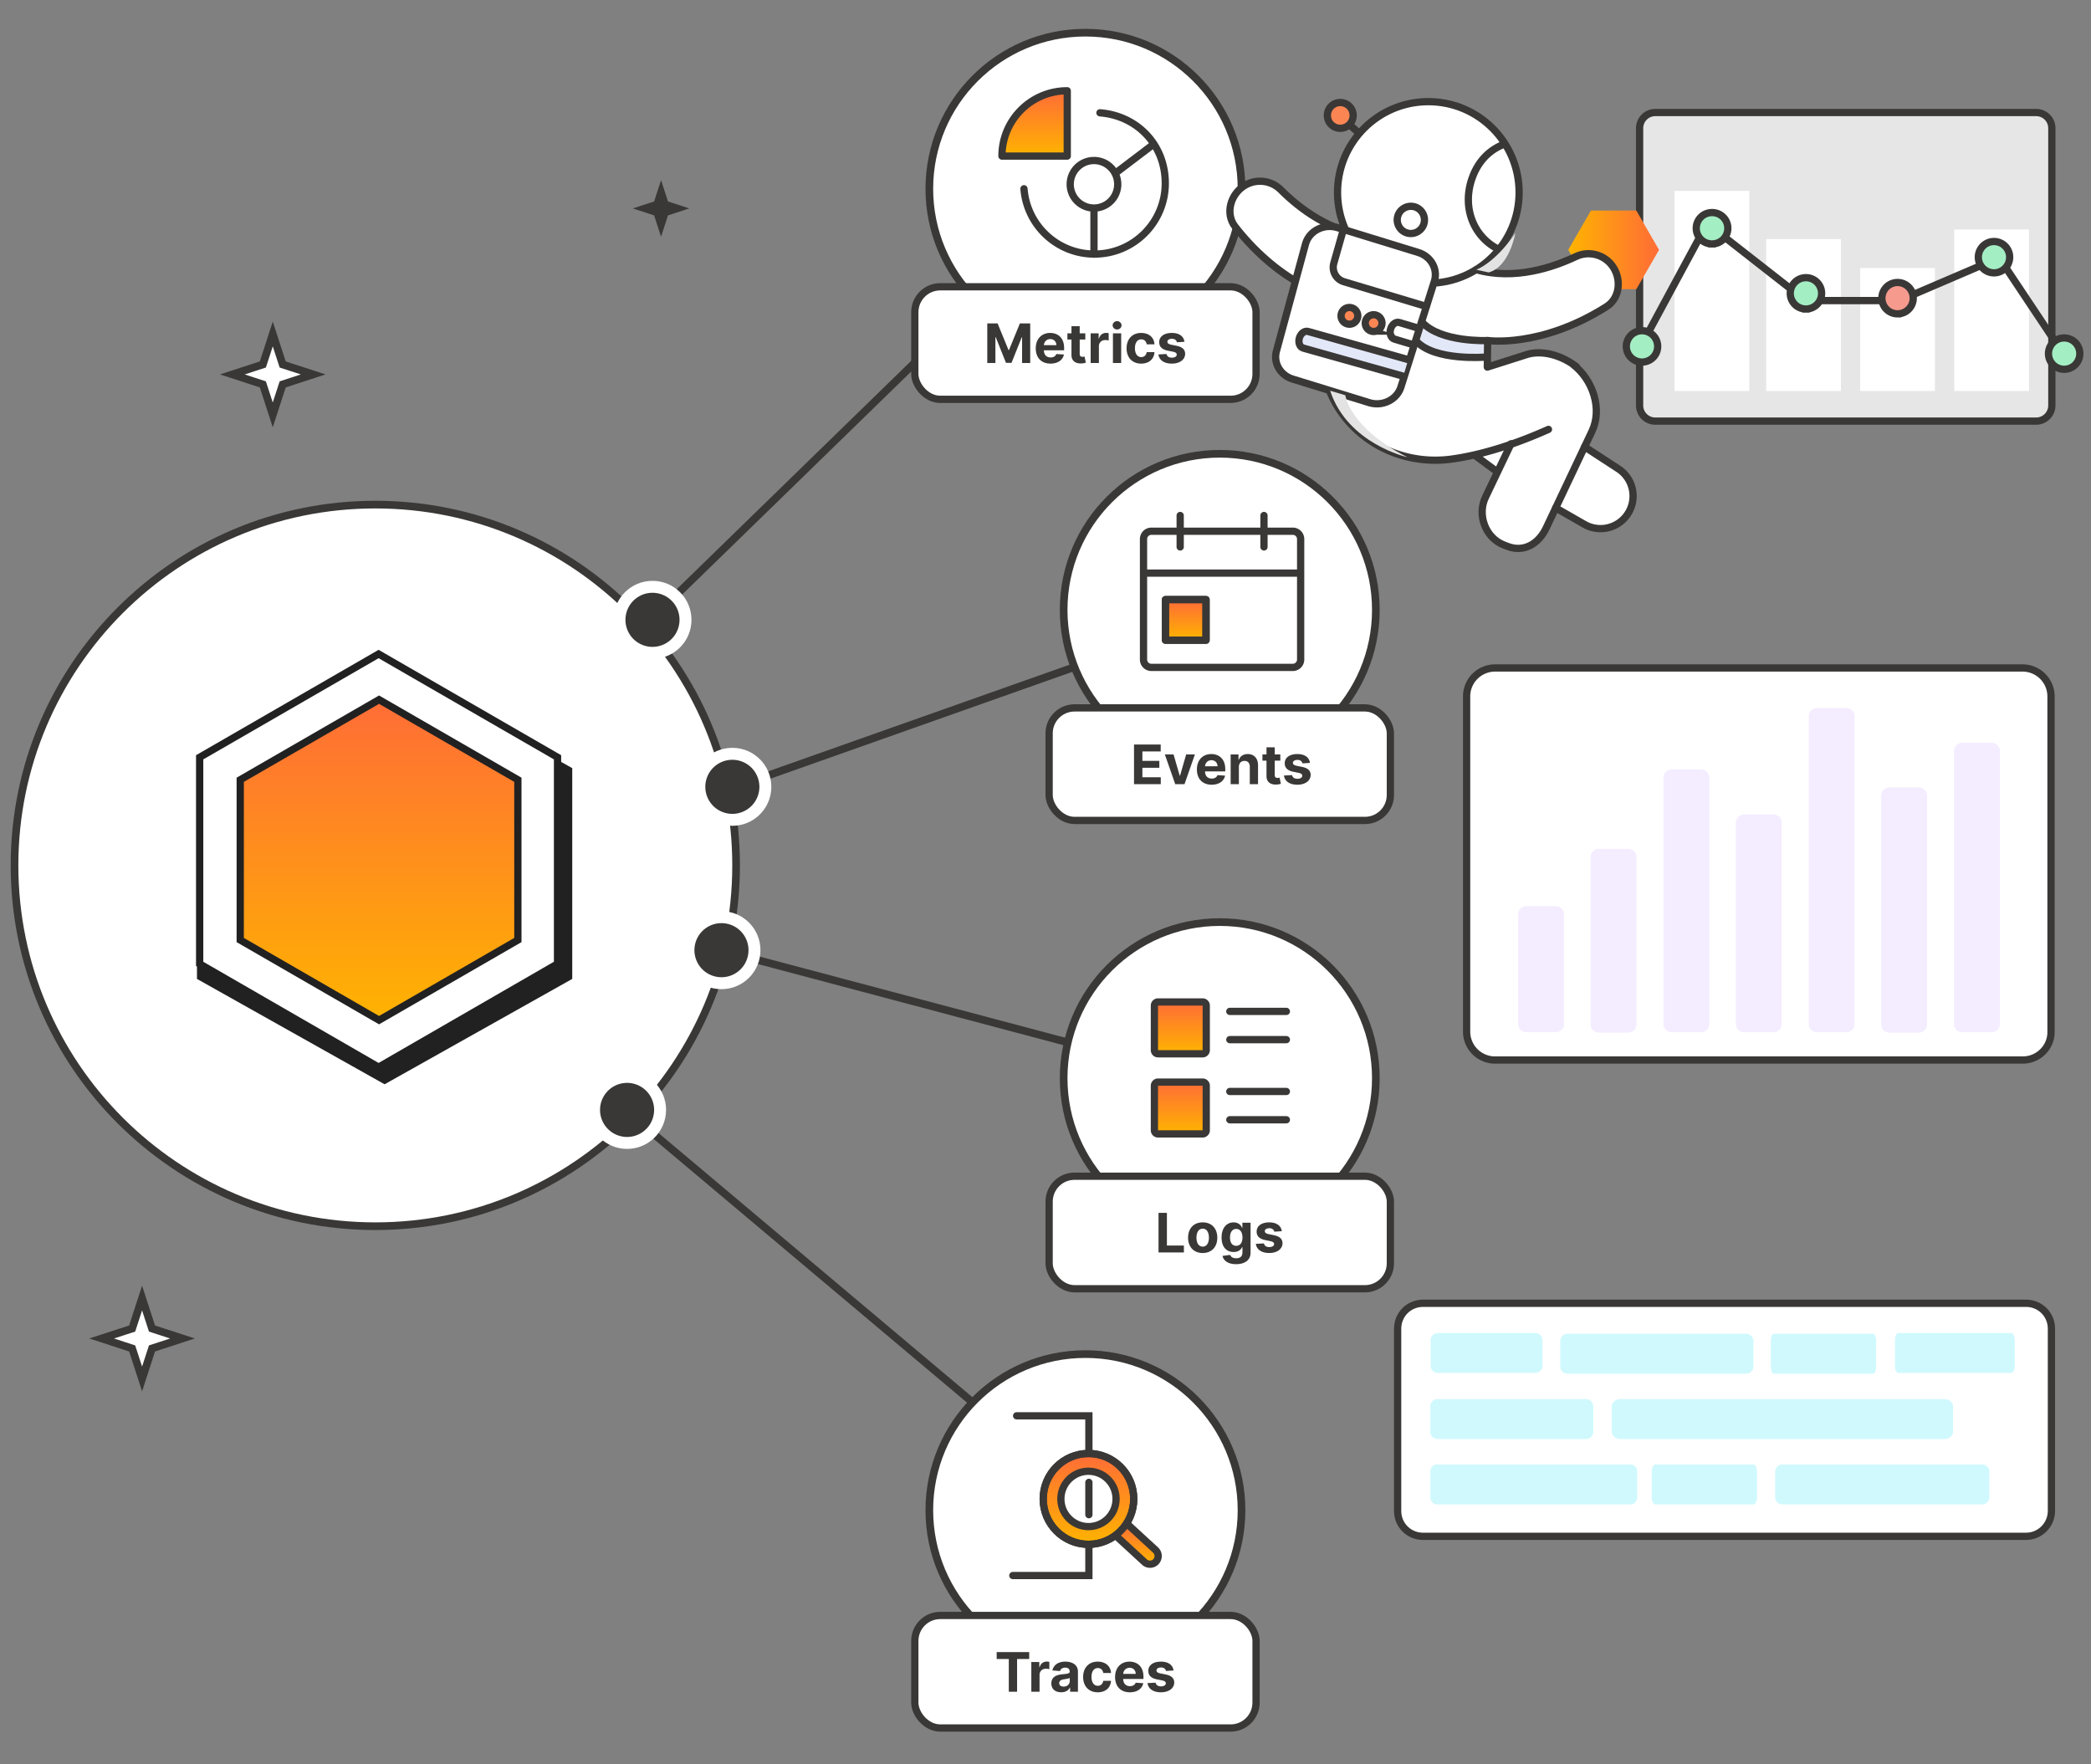 <svg xmlns="http://www.w3.org/2000/svg" width="576" height="486" fill="none" viewBox="0 0 576 486"><rect x="0" y="0" width="576" height="486" fill="#808080" stroke="none"/><path fill="#E6E6E6" stroke="#3A3836" stroke-width="2" d="M455.969 31h104.932a4.313 4.313 0 0 1 4.313 4.313v76.374a4.313 4.313 0 0 1-4.313 4.313H455.969a4.313 4.313 0 0 1-4.313-4.313V35.313A4.313 4.313 0 0 1 455.969 31Z"/><path fill="#fff" d="M481.87 52.58h-20.588v55.122h20.588zm25.237 13.283h-20.588v41.839h20.588zm25.901 7.969H512.42v33.87h20.588zm25.9-10.626h-20.587v44.496h20.587z"/><path fill="#A4EEC4" stroke="#3A3836" stroke-width="2" d="M452.317 99.733a4.317 4.317 0 1 0 0-8.634 4.317 4.317 0 0 0 0 8.634Zm19.259-32.543a4.317 4.317 0 1 0 0-8.633 4.317 4.317 0 0 0 0 8.634Zm25.901 17.932a4.317 4.317 0 1 0 0-8.634 4.317 4.317 0 0 0 0 8.634Z"/><path fill="#F79A8E" stroke="#3A3836" stroke-width="2" d="M522.714 86.45a4.317 4.317 0 1 0 0-8.634 4.317 4.317 0 0 0 0 8.635Z"/><path fill="#A4EEC4" stroke="#3A3836" stroke-width="2" d="M549.279 75.16a4.316 4.316 0 1 0 0-8.632 4.316 4.316 0 0 0 0 8.632Zm19.259 26.565a4.317 4.317 0 1 0 0-8.633 4.317 4.317 0 0 0 0 8.633Z"/><path stroke="#3A3836" stroke-width="2" d="m454.309 91.1 13.615-25.237m6.973-.665 18.263 14.28m8.302 3.32h16.935m8.634-1.661 18.595-7.969m6.973.664 13.283 19.924"/><path stroke="#3A3836" stroke-miterlimit="10" stroke-width="2.11" d="m172.5 306 123 103.5"/><path fill="#fff" stroke="#3A3836" stroke-miterlimit="10" stroke-width="2.11" d="M299 459c23.748 0 43-19.252 43-43s-19.252-43-43-43-43 19.252-43 43 19.252 43 43 43Z"/><path stroke="#3A3836" stroke-miterlimit="10" stroke-width="2.11" d="M199.5 262 320 294"/><path fill="#fff" stroke="#3A3836" stroke-miterlimit="10" stroke-width="2.11" d="M336 340c23.748 0 43-19.252 43-43s-19.252-43-43-43-43 19.252-43 43 19.252 43 43 43Z"/><path stroke="#3A3836" stroke-miterlimit="10" stroke-width="2.11" d="m202 217 121.5-43"/><path fill="#fff" stroke="#3A3836" stroke-miterlimit="10" stroke-width="2.11" d="M336 211c23.748 0 43-19.252 43-43s-19.252-43-43-43-43 19.252-43 43 19.252 43 43 43Z"/><path stroke="#3A3836" stroke-miterlimit="10" stroke-width="2.11" d="M179.5 170.5 294 59"/><path fill="#fff" stroke="#3A3836" stroke-miterlimit="10" stroke-width="2.11" d="M299 95c23.748 0 43-19.252 43-43S322.748 9 299 9s-43 19.252-43 43 19.252 43 43 43ZM103.386 337.771c54.889 0 99.385-44.496 99.385-99.385 0-54.89-44.496-99.386-99.385-99.386C48.496 139 4 183.496 4 238.386c0 54.889 44.497 99.385 99.386 99.385Z"/><path fill="#fff" d="M172.739 316.478c5.931 0 10.739-4.808 10.739-10.739 0-5.931-4.808-10.739-10.739-10.739-5.931 0-10.739 4.808-10.739 10.739 0 5.931 4.808 10.739 10.739 10.739"/><path fill="#3A3836" d="M172.739 313.187a7.448 7.448 0 1 0 0-14.896 7.448 7.448 0 0 0 0 14.896"/><path fill="#fff" d="M198.739 272.478c5.931 0 10.739-4.808 10.739-10.739 0-5.931-4.808-10.739-10.739-10.739-5.931 0-10.739 4.808-10.739 10.739 0 5.931 4.808 10.739 10.739 10.739"/><path fill="#3A3836" d="M198.739 269.187a7.448 7.448 0 1 0 0-14.896 7.448 7.448 0 0 0 0 14.896"/><path fill="#fff" d="M201.739 227.478c5.931 0 10.739-4.808 10.739-10.739 0-5.931-4.808-10.739-10.739-10.739-5.931 0-10.739 4.808-10.739 10.739 0 5.931 4.808 10.739 10.739 10.739"/><path fill="#3A3836" d="M201.739 224.187a7.448 7.448 0 1 0 0-14.896 7.448 7.448 0 0 0 0 14.896"/><path fill="#fff" d="M179.739 181.478c5.931 0 10.739-4.808 10.739-10.739 0-5.931-4.808-10.739-10.739-10.739-5.931 0-10.739 4.808-10.739 10.739 0 5.931 4.808 10.739 10.739 10.739"/><path fill="#3A3836" d="M179.739 178.187a7.448 7.448 0 1 0 0-14.896 7.448 7.448 0 0 0 0 14.896"/><path fill="#fff" stroke="#3A3836" stroke-miterlimit="10" stroke-width="2.11" d="m77.87 100.405 8.405 2.733-8.404 2.744-2.733 8.405-2.734-8.405L64 103.138l8.404-2.733L75.139 92zm-35.999 265.56 8.404 2.733-8.404 2.744-2.733 8.405-2.733-8.405L28 368.698l8.405-2.733 2.733-8.405z"/><path fill="#3A3836" d="m184.011 55.497 5.864 1.913-5.864 1.925-1.914 5.865-1.913-5.865-5.865-1.925 5.865-1.913 1.913-5.865z"/><path fill="#212121" stroke="#212121" stroke-width="2" d="m105.946 183.715 50.688 28.466v56.885l-50.688 28.465-50.688-28.465v-56.885z"/><path fill="#fff" stroke="#212121" stroke-width="2" d="m104.291 180.155 49.29 28.45v56.9l-49.29 28.45L55 265.505v-56.9z"/><path fill="url(#a)" stroke="#212121" stroke-width="2" d="m104.416 192.727 38.239 22.072v44.143l-38.239 22.072-38.24-22.072v-44.143z"/><path fill="#fff" stroke="#3A3836" stroke-miterlimit="10" stroke-width="2" d="M557.207 292H411.891a7.843 7.843 0 0 1-7.891-7.891v-92.218a7.843 7.843 0 0 1 7.891-7.891h145.203a7.842 7.842 0 0 1 7.891 7.891v92.218c.113 4.396-3.494 7.891-7.778 7.891Z"/><path fill="#F4ECFF" d="M420.459 249.611h8.117a2.262 2.262 0 0 1 2.255 2.255v30.213a2.262 2.262 0 0 1-2.255 2.255h-8.117a2.261 2.261 0 0 1-2.254-2.255v-30.213a2.261 2.261 0 0 1 2.254-2.255m19.954-15.783h8.117a2.262 2.262 0 0 1 2.255 2.255v46.109a2.261 2.261 0 0 1-2.255 2.254h-8.117a2.26 2.26 0 0 1-2.254-2.254v-46.109a2.261 2.261 0 0 1 2.254-2.255m20.067-21.87h8.117a2.262 2.262 0 0 1 2.255 2.255v67.866a2.262 2.262 0 0 1-2.255 2.255h-8.117a2.262 2.262 0 0 1-2.255-2.255v-67.866a2.262 2.262 0 0 1 2.255-2.255m19.954 12.401h8.117a2.262 2.262 0 0 1 2.255 2.255v55.465a2.262 2.262 0 0 1-2.255 2.255h-8.117a2.261 2.261 0 0 1-2.254-2.255v-55.465a2.261 2.261 0 0 1 2.254-2.255m20.067-29.311h8.117a2.261 2.261 0 0 1 2.255 2.255v84.776a2.262 2.262 0 0 1-2.255 2.255h-8.117a2.262 2.262 0 0 1-2.255-2.255v-84.776a2.261 2.261 0 0 1 2.255-2.255m19.954 21.87h8.117a2.262 2.262 0 0 1 2.255 2.255v63.019a2.261 2.261 0 0 1-2.255 2.254h-8.117a2.261 2.261 0 0 1-2.255-2.254v-63.019a2.262 2.262 0 0 1 2.255-2.255m20.067-12.288h8.117a2.261 2.261 0 0 1 2.254 2.255v75.194a2.261 2.261 0 0 1-2.254 2.255h-8.117a2.262 2.262 0 0 1-2.255-2.255v-75.194a2.262 2.262 0 0 1 2.255-2.255"/><path fill="#fff" stroke="#3A3836" stroke-miterlimit="10" stroke-width="2" d="M558.1 423.2H392c-3.9 0-7-3.1-7-7V366c0-3.9 3.1-7 7-7h166.1c3.9 0 7 3.1 7 7v50.2c0 3.8-3.1 7-7 7Z"/><path fill="#D0F9FD" d="M438.9 387.365v7.071c0 1.08-.9 1.964-2 1.964H396c-1.1 0-2-.884-2-1.964v-7.071c0-1.081.9-1.965 2-1.965h40.9c1.1 0 2 .884 2 1.965m99.1 0v7.071c0 1.08-1.068 1.964-2.374 1.964h-89.252c-1.306 0-2.374-.884-2.374-1.964v-7.071c0-1.081 1.068-1.965 2.374-1.965h89.252c1.306 0 2.374.884 2.374 1.965m-87 18v7.071c0 1.08-.799 1.964-1.776 1.964h-53.448c-.977 0-1.776-.884-1.776-1.964v-7.071c0-1.081.799-1.965 1.776-1.965h53.448c.977 0 1.776.884 1.776 1.965m33 0v7.071c0 1.08-.436 1.964-.968 1.964h-27.064c-.532 0-.968-.884-.968-1.964v-7.071c0-1.081.436-1.965.968-1.965h27.064c.532 0 .968.884.968 1.965m64 0v7.071c0 1.08-.886 1.964-1.97 1.964h-55.06a1.973 1.973 0 0 1-1.97-1.964v-7.071c0-1.081.886-1.965 1.97-1.965h55.06c1.084 0 1.97.884 1.97 1.965m-123.1-36.201v7.072c0 1.08-.9 1.964-2 1.964h-26.8c-1.1 0-2-.884-2-1.964v-7.072c0-1.08.9-1.964 2-1.964h26.8c1.1 0 2 .884 2 1.964m58.1.201v7.071c0 1.08-.9 1.964-2 1.964h-49.2c-1.1 0-2-.884-2-1.964v-7.071c0-1.081.9-1.965 2-1.965H481c1.1 0 2 .884 2 1.965m33.8 0v7.071c0 1.08-.369 1.964-.82 1.964h-27.36c-.451 0-.82-.884-.82-1.964v-7.071c0-1.081.369-1.965.82-1.965h27.36c.451 0 .82.884.82 1.965m38.2-.201v7.072c0 1.08-.42 1.964-.934 1.964h-31.133c-.513 0-.933-.884-.933-1.964v-7.072c0-1.08.42-1.964.933-1.964h31.133c.514 0 .934.884.934 1.964"/><path fill="url(#b)" d="M293.993 25C284.055 25 276 33.055 276 42.993h17.993z"/><path stroke="#3A3836" stroke-linecap="round" stroke-linejoin="round" stroke-width="2" d="M293.993 25C284.055 25 276 33.055 276 42.993h17.993z"/><path stroke="#3A3836" stroke-linecap="round" stroke-linejoin="round" stroke-width="2" d="M282.071 51.996c.772 10.06 9.157 17.993 19.426 17.993 10.765 0 19.503-8.727 19.503-19.503s-7.933-18.643-18.004-19.415"/><path stroke="#3A3836" stroke-linecap="round" stroke-linejoin="round" stroke-width="2" d="M301.354 57.306a6.545 6.545 0 1 0 0-13.09 6.545 6.545 0 0 0 0 13.09m0 0V70m5.928-22.313 10.236-7.768m40.768 117.956H315m41.115-11.545H317.17a2.17 2.17 0 0 0-2.17 2.17v33.172a2.17 2.17 0 0 0 2.17 2.17h38.945a2.17 2.17 0 0 0 2.171-2.17V148.5a2.17 2.17 0 0 0-2.171-2.17M325.102 142v8.659M348.183 142v8.659"/><path fill="url(#c)" stroke="#3A3836" stroke-linecap="round" stroke-linejoin="round" stroke-width="2" d="M332.221 165.167h-11.177v11.177h11.177z"/><path stroke="#3A3836" stroke-linecap="round" stroke-linejoin="round" stroke-width="2" d="M332.221 165.167h-11.177v11.177h11.177z"/><path fill="url(#d)" stroke="#3A3836" stroke-linecap="round" stroke-linejoin="round" stroke-width="2" d="M299.839 425.403c6.887 0 12.47-5.6 12.47-12.509 0-6.908-5.583-12.508-12.47-12.508-6.888 0-12.471 5.6-12.471 12.508 0 6.909 5.583 12.509 12.471 12.509"/><path fill="url(#e)" d="m310.4 419.69 7.899 7.267c.916.843.982 2.265.152 3.185a2.25 2.25 0 0 1-3.174.153l-7.594-6.982"/><path stroke="#3A3836" stroke-linecap="round" stroke-linejoin="round" stroke-width="2" d="m310.4 419.69 7.899 7.267c.916.843.982 2.265.152 3.185a2.25 2.25 0 0 1-3.174.153l-7.594-6.982"/><path stroke="#3A3836" stroke-linecap="round" stroke-linejoin="round" stroke-width="2" d="M299.839 425.403c6.887 0 12.47-5.6 12.47-12.509 0-6.908-5.583-12.508-12.47-12.508-6.888 0-12.471 5.6-12.471 12.508 0 6.909 5.583 12.509 12.471 12.509"/><path fill="#fff" stroke="#3A3836" stroke-linecap="round" stroke-linejoin="round" stroke-width="2" d="M299.839 420.522c4.199 0 7.604-3.415 7.604-7.627 0-4.213-3.405-7.628-7.604-7.628-4.2 0-7.605 3.415-7.605 7.628 0 4.212 3.405 7.627 7.605 7.627"/><path stroke="#3A3836" stroke-linecap="round" stroke-width="2" d="M299.952 408.333v8.905M279 434h20.952v-8.381M280.048 390h19.904v9.429"/><rect width="94" height="31" x="252" y="445" fill="#fff" stroke="#3A3836" stroke-width="2" rx="7"/><path fill="#3A3836" d="M274.55 456.993h3.34V466h2.279v-9.007h3.34v-1.902h-8.959zm9.543 9.007h2.269v-4.629c0-1.007.735-1.699 1.736-1.699.315 0 .746.053.959.122v-2.013a3.401 3.401 0 0 0-.714-.08c-.916 0-1.667.533-1.965 1.545h-.086v-1.428h-2.199zm8.236.154c1.209 0 1.992-.527 2.392-1.289h.064V466h2.152v-5.518c0-1.95-1.652-2.77-3.473-2.77-1.961 0-3.25.937-3.564 2.429l2.099.17c.154-.543.639-.943 1.454-.943.772 0 1.214.389 1.214 1.06v.032c0 .528-.559.597-1.981.735-1.619.149-3.074.693-3.074 2.52 0 1.619 1.156 2.439 2.717 2.439m.65-1.566c-.698 0-1.199-.325-1.199-.948 0-.639.528-.953 1.327-1.065.495-.069 1.305-.187 1.576-.368v.869c0 .857-.708 1.512-1.704 1.512m9.415 1.572c2.178 0 3.547-1.279 3.654-3.159h-2.141c-.134.874-.709 1.364-1.487 1.364-1.06 0-1.747-.89-1.747-2.456 0-1.545.693-2.429 1.747-2.429.831 0 1.364.549 1.487 1.364h2.141c-.096-1.891-1.529-3.132-3.665-3.132-2.482 0-4.016 1.72-4.016 4.229 0 2.488 1.507 4.219 4.027 4.219m8.835 0c2.025 0 3.388-.986 3.708-2.504l-2.099-.138c-.229.623-.815.948-1.571.948-1.135 0-1.854-.751-1.854-1.971v-.005h5.572v-.624c0-2.78-1.683-4.154-3.846-4.154-2.408 0-3.969 1.71-3.969 4.234 0 2.594 1.54 4.214 4.059 4.214m-1.816-5.077c.048-.932.756-1.677 1.763-1.677.986 0 1.667.703 1.673 1.677zm13.86-.932c-.202-1.507-1.417-2.439-3.484-2.439-2.093 0-3.473.969-3.467 2.546-.006 1.225.767 2.019 2.365 2.338l1.417.283c.714.143 1.038.404 1.049.815-.011.484-.538.831-1.332.831-.809 0-1.347-.347-1.486-1.013l-2.232.118c.213 1.566 1.545 2.53 3.713 2.53 2.12 0 3.638-1.082 3.644-2.696-.006-1.182-.778-1.89-2.365-2.215l-1.481-.299c-.762-.165-1.044-.426-1.039-.82-.005-.49.549-.81 1.252-.81.788 0 1.257.432 1.369.959z"/><rect width="94" height="31" x="289" y="324" fill="#fff" stroke="#3A3836" stroke-width="2" rx="7"/><path fill="#3A3836" d="M319.136 345h6.983v-1.902h-4.677v-9.007h-2.306zm12.165.16c2.482 0 4.027-1.699 4.027-4.219 0-2.535-1.545-4.229-4.027-4.229-2.483 0-4.027 1.694-4.027 4.229 0 2.52 1.544 4.219 4.027 4.219m.01-1.758c-1.145 0-1.731-1.049-1.731-2.477 0-1.427.586-2.482 1.731-2.482 1.124 0 1.71 1.055 1.71 2.482 0 1.428-.586 2.477-1.71 2.477m9.178 4.837c2.339 0 4-1.066 4-3.159v-8.262h-2.253v1.374h-.085c-.304-.665-.969-1.48-2.338-1.48-1.796 0-3.314 1.395-3.314 4.181 0 2.722 1.476 3.99 3.319 3.99 1.305 0 2.035-.655 2.333-1.332h.096v1.497c0 1.124-.719 1.561-1.705 1.561-1.001 0-1.507-.437-1.694-.933l-2.098.283c.271 1.289 1.534 2.28 3.739 2.28m.048-5.061c-1.113 0-1.721-.884-1.721-2.296 0-1.39.597-2.365 1.721-2.365 1.103 0 1.721.933 1.721 2.365 0 1.444-.629 2.296-1.721 2.296m12.566-4.027c-.203-1.507-1.417-2.439-3.484-2.439-2.093 0-3.473.969-3.468 2.546-.005 1.225.767 2.019 2.365 2.338l1.417.283c.714.143 1.039.404 1.05.815-.011.484-.538.831-1.332.831-.81 0-1.348-.347-1.486-1.013l-2.232.118c.213 1.566 1.545 2.53 3.713 2.53 2.12 0 3.638-1.082 3.643-2.696-.005-1.182-.778-1.89-2.365-2.215l-1.481-.299c-.761-.165-1.044-.426-1.038-.82-.006-.49.548-.81 1.251-.81.789 0 1.257.432 1.369.959z"/><rect width="94" height="31" x="289" y="195" fill="#fff" stroke="#3A3836" stroke-width="2" rx="7"/><path fill="#3A3836" d="M312.385 216h7.372v-1.902h-5.066v-2.604h4.666v-1.902h-4.666v-2.599h5.045v-1.902h-7.351zm16.769-8.182h-2.402l-1.694 5.854h-.085l-1.699-5.854h-2.397l2.86 8.182h2.557zm4.612 8.342c2.024 0 3.388-.986 3.707-2.504l-2.098-.138c-.229.623-.815.948-1.572.948-1.134 0-1.853-.751-1.853-1.971v-.005h5.571v-.624c0-2.78-1.683-4.154-3.845-4.154-2.408 0-3.969 1.71-3.969 4.234 0 2.594 1.54 4.214 4.059 4.214m-1.816-5.077c.048-.932.756-1.677 1.763-1.677.985 0 1.667.703 1.672 1.677zm9.321.187c.006-1.055.634-1.673 1.55-1.673.911 0 1.46.597 1.455 1.598V216h2.269v-5.21c0-1.906-1.119-3.078-2.823-3.078-1.215 0-2.094.596-2.461 1.55h-.096v-1.444h-2.163V216h2.269zm11.414-3.452h-1.539v-1.96h-2.269v1.96h-1.119v1.705h1.119v4.261c-.011 1.603 1.081 2.397 2.727 2.328a4.42 4.42 0 0 0 1.23-.213l-.357-1.689c-.111.022-.351.075-.564.075-.453 0-.767-.171-.767-.799v-3.963h1.539zm8.169 2.333c-.203-1.507-1.417-2.439-3.484-2.439-2.093 0-3.473.969-3.468 2.546-.005 1.225.767 2.019 2.365 2.338l1.417.283c.714.143 1.039.404 1.05.815-.011.484-.538.831-1.332.831-.81 0-1.348-.347-1.486-1.013l-2.232.118c.213 1.566 1.545 2.53 3.713 2.53 2.12 0 3.638-1.082 3.643-2.696-.005-1.182-.778-1.89-2.365-2.215l-1.481-.299c-.761-.165-1.044-.426-1.038-.82-.006-.49.548-.81 1.251-.81.789 0 1.257.432 1.369.959z"/><rect width="94" height="31" x="252" y="79" fill="#fff" stroke="#3A3836" stroke-width="2" rx="7"/><path fill="#3A3836" d="M271.962 89.09V100h2.238v-7.127h.09l2.823 7.074h1.524l2.823-7.047h.09v7.1h2.238V89.09h-2.845l-3.004 7.33h-.128l-3.004-7.33zm17.412 11.07c2.024 0 3.388-.986 3.707-2.504l-2.098-.138c-.229.623-.815.948-1.572.948-1.134 0-1.853-.751-1.853-1.971v-.005h5.571v-.623c0-2.781-1.683-4.155-3.846-4.155-2.407 0-3.968 1.71-3.968 4.234 0 2.594 1.539 4.214 4.059 4.214m-1.816-5.076c.048-.933.756-1.678 1.763-1.678.985 0 1.667.703 1.672 1.677zm11.404-3.266h-1.539v-1.96h-2.27v1.96h-1.118v1.705h1.118v4.261c-.01 1.603 1.082 2.397 2.728 2.328a4.395 4.395 0 0 0 1.23-.213l-.357-1.689c-.112.022-.351.075-.564.075-.453 0-.767-.17-.767-.8v-3.962h1.539zM300.44 100h2.269v-4.629c0-1.007.735-1.7 1.737-1.7.314 0 .746.054.959.123v-2.013a3.415 3.415 0 0 0-.714-.08c-.916 0-1.667.533-1.966 1.545h-.085v-1.428h-2.2zm6.138 0h2.269v-8.182h-2.269zm1.14-9.237c.676 0 1.23-.516 1.23-1.15 0-.629-.554-1.145-1.23-1.145-.671 0-1.225.516-1.225 1.145 0 .634.554 1.15 1.225 1.15m6.644 9.397c2.178 0 3.547-1.279 3.654-3.159h-2.142c-.133.874-.708 1.364-1.486 1.364-1.06 0-1.747-.89-1.747-2.456 0-1.545.692-2.429 1.747-2.429.831 0 1.364.549 1.486 1.364h2.142c-.096-1.891-1.529-3.132-3.665-3.132-2.482 0-4.016 1.72-4.016 4.23 0 2.487 1.507 4.218 4.027 4.218m11.914-6.009c-.202-1.507-1.417-2.44-3.484-2.44-2.093 0-3.473.97-3.467 2.547-.006 1.225.767 2.019 2.365 2.338l1.417.283c.713.143 1.038.404 1.049.814-.011.485-.538.832-1.332.832-.809 0-1.347-.347-1.486-1.013l-2.232.118c.213 1.566 1.545 2.53 3.713 2.53 2.12 0 3.638-1.081 3.643-2.695-.005-1.183-.777-1.892-2.365-2.216l-1.48-.299c-.762-.165-1.044-.426-1.039-.82-.005-.49.549-.81 1.252-.81.788 0 1.257.432 1.369.96z"/><path fill="url(#f)" d="M438.252 79.662h12.503l6.251-10.831L450.755 58h-12.503L432 68.83z"/><path fill="#fff" stroke="#3A3836" stroke-linecap="round" stroke-linejoin="round" stroke-width="2" d="M340.237 62.437c13.173 16.879 27.706 19.803 27.706 19.803l9.508-17.333c-10.922-.723-19.758-7.74-24.655-12.641-2.671-2.663-6.834-3.108-10.032-1.106-3.831 2.402-5.312 7.714-2.527 11.277"/><path fill="#fff" d="M362.826 90.63s-.16 33.55 30.6 36.27l12.97-1.39 6.01 4.42-3.74 9.26s-2.36 7.82 5.55 10.91 10.5-3.57 10.5-3.57l3.31-7.46 10.1 5.9s7.42 2.45 10.66-4.36c3.24-6.81-2.16-10.23-2.16-10.23l-10.11-7.28s5.65-9.57 1.95-15.91-6.63-8.36-13.8-10.28l-11.14 3.4-3.8.82.09-7.32s20.66-.36 29.2-7.76c0 0 8.28-1.84 6.45-10.02-1.84-8.17-12.45-5.13-12.45-5.13s-6.2 6.68-26.33 3.39l-10.81-12.47-21.76 4.17-12.21 24.78.94-.15z"/><path fill="#fff" d="M410.076 75.04s8.09 2.92 25.73-5.14c0 0 9.06-1.23 9.73 7.05 0 0 2.03 6.49-8.32 10.55l-46.4-2.13 2.57-8.39 6.04-5.27 10.65 3.32z"/><path fill="#E3E8F8" d="m391.966 89-1.64 4.84s5.86 6.56 18.99 4.22l.23-4.3s-11.33 0-17.58-4.77z"/><path fill="#fff" stroke="#3A3836" stroke-linecap="round" stroke-linejoin="round" stroke-width="2" d="M393.456 78.02c13.813 0 25.01-11.197 25.01-25.01 0-13.813-11.197-25.01-25.01-25.01-13.812 0-25.01 11.197-25.01 25.01 0 13.813 11.198 25.01 25.01 25.01"/><path stroke="#3A3836" stroke-linecap="round" stroke-linejoin="round" stroke-width="2" d="M390.676 63.72a3.737 3.737 0 0 0 1.11-5.18 3.737 3.737 0 0 0-5.18-1.11 3.737 3.737 0 0 0-1.11 5.18 3.737 3.737 0 0 0 5.18 1.11"/><path fill="#FC8653" stroke="#3A3836" stroke-miterlimit="10" stroke-width="2" d="M367.536 34.93c1.73.92 3.88.26 4.8-1.48.92-1.74.26-3.88-1.48-4.8a3.546 3.546 0 0 0-4.8 1.48 3.546 3.546 0 0 0 1.48 4.8Z"/><path stroke="#3A3836" stroke-miterlimit="10" stroke-width="2" d="m371.696 34.32 2.75 2.43"/><path stroke="#3A3836" stroke-linecap="round" stroke-linejoin="round" stroke-width="2" d="M413.099 68.827c-7.286-3.481-10.333-11.67-7.662-19.507 1.559-4.592 4.508-7.813 8.663-9.515M374.766 66.03s-22.44 31.13-1.84 51.64c7.07 7.04 17.13 10.15 27.02 8.78 6.44-.89 15.29-3.12 26.6-8.17m-20.16 7.23 6.01 4.42m16.15 9.98 7.89 4.52a8.96 8.96 0 0 0 11.64-2.42c3.1-4.15 2.05-10.05-2.29-12.88l-9.28-6.05"/><path fill="#fff" stroke="#3A3836" stroke-linecap="round" stroke-linejoin="round" stroke-width="2" d="m368.466 62.71 22.26 6.85c3.5 1.11 5.44 4.61 4.39 7.93l-9.21 29.13c-1.07 3.37-4.82 5.32-8.44 4.38l-21.05-6.48c-3.67-.96-5.8-4.53-4.76-7.96l8.01-29.5c1.07-3.54 5.09-5.52 8.81-4.35z"/><path stroke="#3A3836" stroke-linecap="round" stroke-linejoin="round" stroke-width="2" d="m370.076 63.15-2.66 9.36c-.61 2.15.59 4.39 2.71 5.07l22.74 6.82"/><path fill="#FC8653" stroke="#3A3836" stroke-miterlimit="10" stroke-width="2" d="M371.056 89.21a2.3 2.3 0 0 1-1.54-2.87 2.295 2.295 0 0 1 2.87-1.54 2.3 2.3 0 0 1 1.54 2.87 2.293 2.293 0 0 1-2.86 1.54zm6.67 2a2.3 2.3 0 0 1-1.54-2.87 2.295 2.295 0 0 1 2.87-1.54 2.3 2.3 0 0 1 1.54 2.87 2.293 2.293 0 0 1-2.86 1.54z"/><path stroke="#3A3836" stroke-linecap="round" stroke-linejoin="round" stroke-width="2" d="m390.536 90.35-5.05-1.51c-.96-.29-2.03.48-2.42 1.77-.38 1.26.09 2.52 1.05 2.8l5.05 1.51"/><path fill="#E3E8F8" d="m358.986 95.88 27.57 7.75Zm28.94 3.18-27.57-7.75c-.96-.29-2.04.5-2.42 1.77-.38 1.27.09 2.52 1.05 2.8l27.57 7.75"/><path stroke="#3A3836" stroke-linecap="round" stroke-linejoin="round" stroke-width="2" d="m387.926 99.06-27.57-7.75c-.96-.29-2.04.5-2.42 1.77-.38 1.27.09 2.52 1.05 2.8l27.57 7.75m23.24-9.82s-12.94.6-18.11-5.1m17.74 9.64s-14.18 1.25-19.34-4.44"/><path stroke="#3A3836" stroke-linecap="round" stroke-linejoin="round" stroke-width="2" d="m416.226 122.25-6.97 14.6c-2.43 4.87-.12 11.26 4.95 13.24l1.03.4c4.52 1.77 8.61-.67 10.69-5.06l12.61-26.64c2.93-6.18.24-14.17-5.17-18.36l.92.61c-3.98-3.09-9.65-4.93-14.37-3.17l-10.21 3.25.09-7.32s14.67 2.13 32.75-9.34c3.82-2.42 4.21-7.92 1.41-11.47-2.34-2.96-6.41-3.94-9.82-2.33-6.26 2.97-16.94 6.61-27.47 3.62"/><path fill="#E3E3E3" d="M417.416 64.25s-1.59 9.25-7.34 10.79l-3.41-.74s5.03-1.74 10.75-10.05m-46.82 44.63s1.05 8.93 17.1 17.06c0 0-16.46-3.65-21.28-18.31l4.17 1.25z" style="mix-blend-mode:multiply"/><path stroke="#3A3836" stroke-linecap="round" stroke-linejoin="round" stroke-width="2" d="M338.77 278.6h15.58m-15.58 7.78h15.58m-15.58 14.28h15.58m-15.58 7.79h15.58"/><path fill="url(#g)" d="M331.28 276H319a1 1 0 0 0-1 1v12.28a1 1 0 0 0 1 1h12.28a1 1 0 0 0 1-1V277a1 1 0 0 0-1-1"/><path fill="url(#h)" d="M331.28 298.07H319a1 1 0 0 0-1 1v12.28a1 1 0 0 0 1 1h12.28a1 1 0 0 0 1-1v-12.28a1 1 0 0 0-1-1"/><path stroke="#3A3836" stroke-linecap="round" stroke-linejoin="round" stroke-width="2" d="M331.28 276H319a1 1 0 0 0-1 1v12.28a1 1 0 0 0 1 1h12.28a1 1 0 0 0 1-1V277a1 1 0 0 0-1-1m0 22.07H319a1 1 0 0 0-1 1v12.28a1 1 0 0 0 1 1h12.28a1 1 0 0 0 1-1v-12.28a1 1 0 0 0-1-1"/><defs><linearGradient id="a" x1="104.416" x2="104.416" y1="191.573" y2="282.169" gradientUnits="userSpaceOnUse"><stop stop-color="#FF6C37"/><stop offset="1" stop-color="#FFB400"/></linearGradient><linearGradient id="b" x1="284.997" x2="284.997" y1="25" y2="42.993" gradientUnits="userSpaceOnUse"><stop stop-color="#FF6C37"/><stop offset="1" stop-color="#FFB400"/></linearGradient><linearGradient id="c" x1="326.633" x2="326.633" y1="165.167" y2="176.344" gradientUnits="userSpaceOnUse"><stop stop-color="#FF6C37"/><stop offset="1" stop-color="#FFB400"/></linearGradient><linearGradient id="d" x1="299.839" x2="299.839" y1="400.386" y2="425.403" gradientUnits="userSpaceOnUse"><stop stop-color="#FF6C37"/><stop offset="1" stop-color="#FFB400"/></linearGradient><linearGradient id="e" x1="313.358" x2="313.358" y1="419.69" y2="430.878" gradientUnits="userSpaceOnUse"><stop stop-color="#FF6C37"/><stop offset="1" stop-color="#FFB400"/></linearGradient><linearGradient id="f" x1="457.006" x2="432" y1="68.831" y2="68.831" gradientUnits="userSpaceOnUse"><stop stop-color="#FF6C37"/><stop offset="1" stop-color="#FFB400"/></linearGradient><linearGradient id="g" x1="325.14" x2="325.14" y1="276" y2="290.28" gradientUnits="userSpaceOnUse"><stop stop-color="#FF6C37"/><stop offset="1" stop-color="#FFB400"/></linearGradient><linearGradient id="h" x1="325.14" x2="325.14" y1="298.07" y2="312.35" gradientUnits="userSpaceOnUse"><stop stop-color="#FF6C37"/><stop offset="1" stop-color="#FFB400"/></linearGradient></defs></svg>